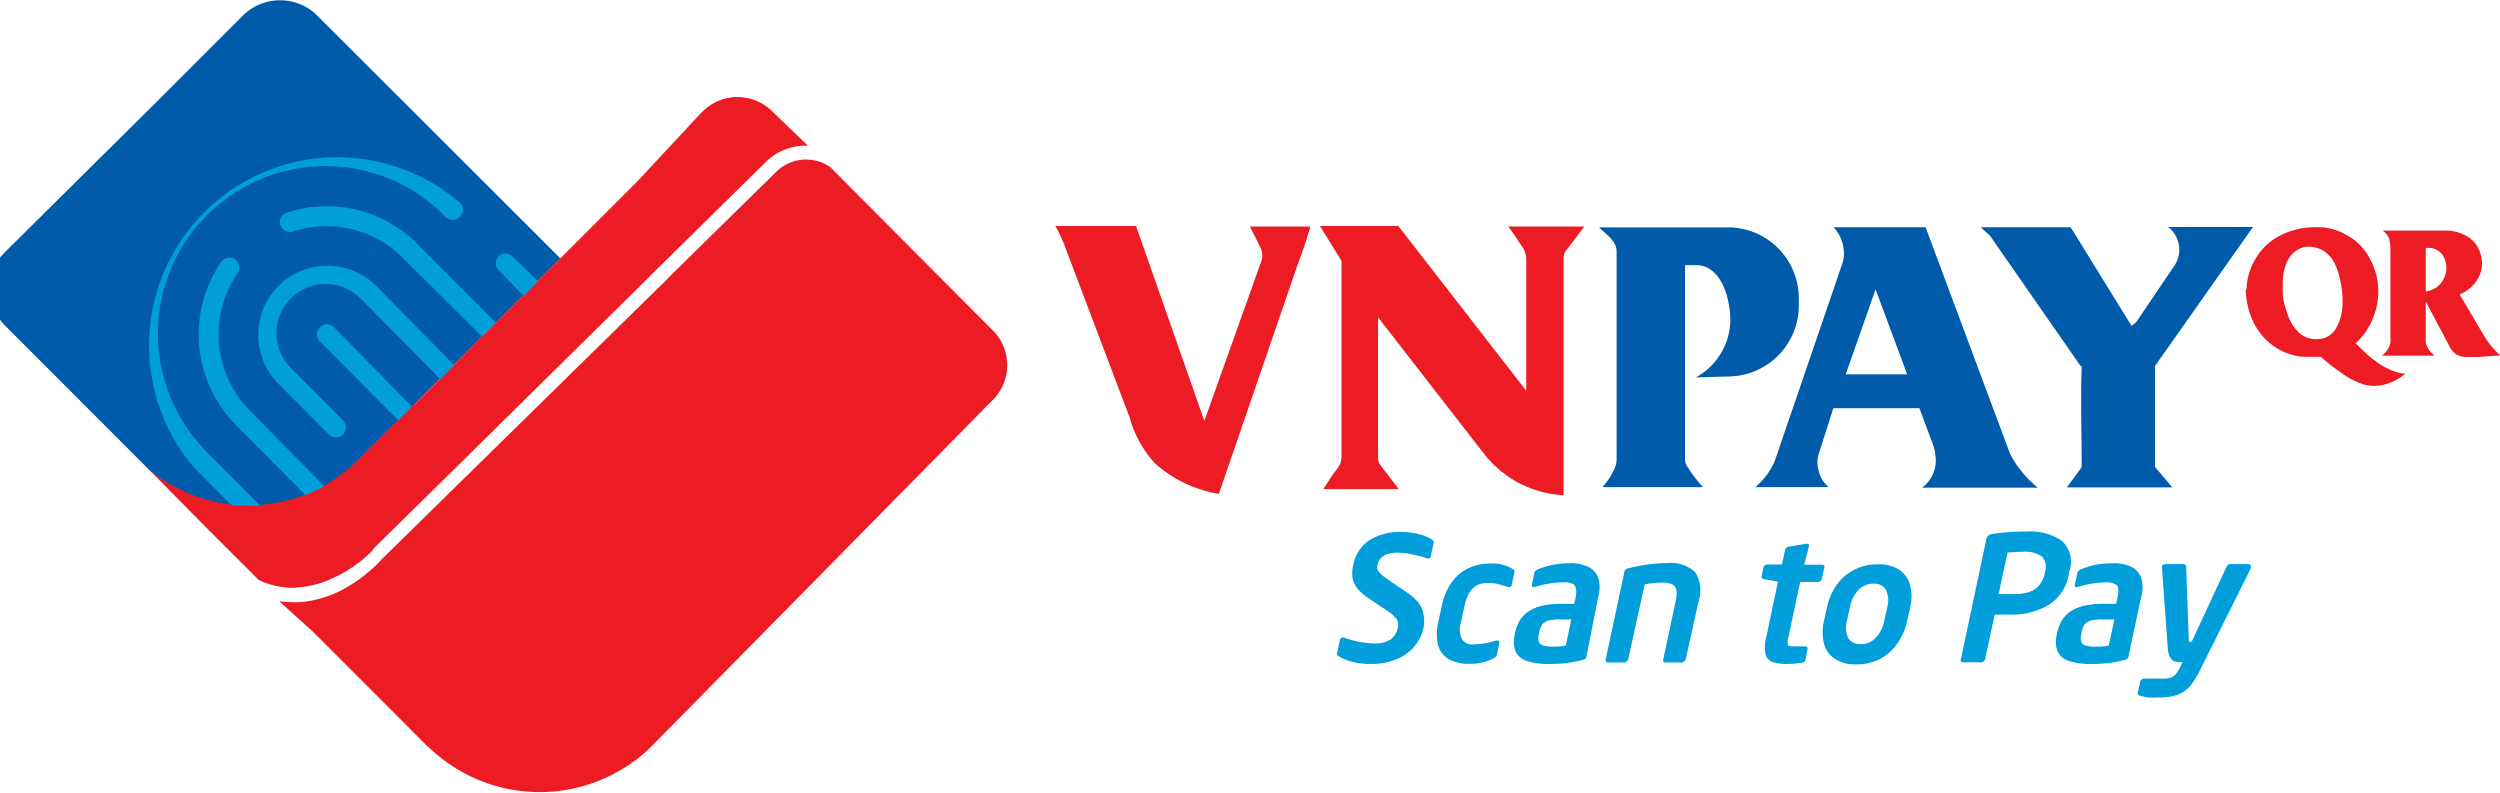 <svg xmlns="http://www.w3.org/2000/svg" id="Layer_1" data-name="Layer 1" viewBox="0 0 185.93 59"><defs><style>.cls-1,.cls-4{fill:#005baa;}.cls-2,.cls-5{fill:#ed1c24;}.cls-3{fill:#009edb;}.cls-4,.cls-5{fill-rule:evenodd;}</style></defs><path class="cls-1" d="M41.68,19.22l-5.61,5.61-.28.27L34,26.89l-1.33,1.33L30.9,30l-.28.28-.77.77-.28.28h0L26.94,34h0l-.28.28a11.54,11.54,0,0,1-4,2.61,11.38,11.38,0,0,1-3.39.74,10.82,10.82,0,0,1-2.13-.06,11.45,11.45,0,0,1-4.39-1.46,8,8,0,0,1-1.68-1.18h0l-.32-.33L.51,24.35l-.22-.22a3.63,3.63,0,0,1-.47-.64,3.75,3.75,0,0,1-.54-2c0-.11,0-.23,0-.34a4,4,0,0,1,.08-.48c0-.06,0-.12,0-.18l0-.08a4,4,0,0,1,.71-1.34l.28-.3.18-.18L11.48,7.74h0l6.59-6.59A3.94,3.94,0,0,1,23.43,1Z"></path><path class="cls-2" d="M21.82,43.72a6.13,6.13,0,0,1-2.57-.58l-2.09-2.08-.51-.51-.09-.09-1-1-4.87-4.93.32.33a7.78,7.78,0,0,0,1.69,1.18,11.45,11.45,0,0,0,4.39,1.46,10.82,10.82,0,0,0,2.13.06,11.38,11.38,0,0,0,3.39-.74,11.54,11.54,0,0,0,4-2.61l.28-.28h0l2.63-2.63h0l.28-.28.77-.77L30.9,30l1.78-1.78L34,26.89l1.78-1.79.28-.27,11.3-11.3,4.66-5,0,0,.25-.25a3.66,3.66,0,0,1,5.16,0L60,10.75h0l.09.09A4.19,4.19,0,0,0,57,12l-8.63,8.5-.09.1-15,14.79,0,0-5.53,5.44,0,.05s-.13.15-.33.34A9.85,9.85,0,0,1,24.74,43a7.14,7.14,0,0,1-1.67.56,6.85,6.85,0,0,1-1,.13Z"></path><path class="cls-2" d="M73.84,29.74l-.27.27L61.33,42.44,48.47,55.49a11.15,11.15,0,0,1-1.29,1.11l0,0-.19.13,0,0a11.86,11.86,0,0,1-15-1.06h0l-.29-.25-2.21-2.22-6.21-6.21L21.08,45l-.29-.29a7,7,0,0,0,1,.08h.29a6.67,6.67,0,0,0,1.18-.14A8.76,8.76,0,0,0,25.19,44,11,11,0,0,0,28,42a5.52,5.52,0,0,0,.39-.41l4.78-4.69,0,0L49.65,20.73l.09-.11,8-7.85a3.16,3.16,0,0,1,4-.35l1.89,1.9h0L73.84,24.58a3.45,3.45,0,0,1,.26.28A3.66,3.66,0,0,1,73.84,29.74Z"></path><path class="cls-3" d="M34.2,16.13a.75.75,0,0,1-1.06,0A12.46,12.46,0,1,0,15.45,33.68l3.79,3.82a.47.47,0,0,1,.06.09h-.05a11.13,11.13,0,0,1-2.08-.05l-2.78-2.81A14,14,0,0,1,34.2,15.07h0A.74.74,0,0,1,34.2,16.13Z"></path><path class="cls-3" d="M40,20.91,38.94,22,37.09,20.1a.74.74,0,0,1,0-1.05.73.73,0,0,1,1,0Z"></path><path class="cls-3" d="M24.11,36.16l0,0a12.73,12.73,0,0,1-1.4.66l-5.16-5.21a9.55,9.55,0,0,1-1.1-12.13.74.74,0,1,1,1.22.84,8.07,8.07,0,0,0,.93,10.24Z"></path><path class="cls-3" d="M36.87,24l0,0-.78.78-.25.24L30,19.22a8,8,0,0,0-8.21-2,.74.74,0,1,1-.46-1.41,9.51,9.51,0,0,1,9.73,2.35Z"></path><path class="cls-3" d="M33.76,27.14l-1,1.05-5.82-5.86a3.66,3.66,0,1,0-5.19,5.15l3.75,3.78a.73.73,0,0,1,0,1.05.74.74,0,0,1-1.05,0l-3.75-3.78a5.14,5.14,0,1,1,7.3-7.25Z"></path><path class="cls-3" d="M30.65,30.25l0,0-.77.77-.25.25-5.84-5.87a.75.75,0,0,1,0-1.06.74.74,0,0,1,1.05,0Z"></path><path class="cls-3" d="M102.18,47.85a2.16,2.16,0,0,0,1.24-.29,1.42,1.42,0,0,0,.54-.89.84.84,0,0,0-.09-.63,2.67,2.67,0,0,0-.72-.63l-1.49-1a3.2,3.2,0,0,1-.77-.73,1.7,1.7,0,0,1-.31-.77,2.7,2.7,0,0,1,.06-.88,2.9,2.9,0,0,1,1.12-1.8,4.22,4.22,0,0,1,2.54-.66,5,5,0,0,1,1.24.16,3.32,3.32,0,0,1,.88.35.83.83,0,0,1,.19.15.26.26,0,0,1,0,.2l-.19.88c0,.21-.17.27-.37.19a5.71,5.71,0,0,0-1-.26A6.15,6.15,0,0,0,104,41.1c-.91,0-1.43.3-1.55.9a.57.57,0,0,0,.1.53,3.57,3.57,0,0,0,.71.6l1.36.92a3.65,3.65,0,0,1,.9.81,1.91,1.91,0,0,1,.35.84,2.73,2.73,0,0,1,0,1A3.26,3.26,0,0,1,103.92,49a4.89,4.89,0,0,1-2,.38,5.15,5.15,0,0,1-1.42-.18,3.45,3.45,0,0,1-.85-.34.78.78,0,0,1-.2-.16.25.25,0,0,1,0-.18l.19-.88a.25.25,0,0,1,.37-.2A6.84,6.84,0,0,0,102.18,47.85Z"></path><path class="cls-3" d="M109.54,47.93a6.49,6.49,0,0,0,1.73-.29c.2,0,.27,0,.23.21l-.17.82a.43.43,0,0,1-.11.2A.84.84,0,0,1,111,49a3.81,3.81,0,0,1-1.74.37,3.06,3.06,0,0,1-1.46-.32,1.76,1.76,0,0,1-.83-1,3.58,3.58,0,0,1,0-1.79l.26-1.21a4.49,4.49,0,0,1,.75-1.76,3.19,3.19,0,0,1,1.27-1.05,3.85,3.85,0,0,1,1.6-.33,2.92,2.92,0,0,1,1.59.37.47.47,0,0,1,.18.14.26.26,0,0,1,0,.2l-.18.82c0,.19-.14.26-.31.21l-.73-.22a3.75,3.75,0,0,0-.81-.07c-.88,0-1.43.56-1.67,1.69l-.26,1.21a1.71,1.71,0,0,0,.08,1.3A.91.91,0,0,0,109.54,47.93Z"></path><path class="cls-3" d="M116.3,43.31a7.16,7.16,0,0,0-2.13.34c-.2.05-.27,0-.23-.21l.16-.79a.36.36,0,0,1,.11-.2.66.66,0,0,1,.24-.14,7.41,7.41,0,0,1,1-.3,6.86,6.86,0,0,1,1.31-.12,3,3,0,0,1,1.37.27,1.47,1.47,0,0,1,.74.83,2.51,2.51,0,0,1,0,1.37L118,48.77a.38.38,0,0,1-.07.2.27.27,0,0,1-.17.09,8.88,8.88,0,0,1-1.16.24,10.15,10.15,0,0,1-1.34.08,5.16,5.16,0,0,1-1.69-.22,1.39,1.39,0,0,1-.85-.7,2,2,0,0,1-.06-1.25l0-.07a3.23,3.23,0,0,1,.37-1,2.17,2.17,0,0,1,.67-.68,3,3,0,0,1,1-.41,6.32,6.32,0,0,1,1.47-.14h.91l.12-.57c.08-.4,0-.68-.1-.83A1.16,1.16,0,0,0,116.3,43.31Zm.16,4.67.4-1.91H116a2.9,2.9,0,0,0-.89.1.83.83,0,0,0-.44.32,1.84,1.84,0,0,0-.22.62l0,.07a1,1,0,0,0,0,.56.46.46,0,0,0,.34.27,2.68,2.68,0,0,0,.8.08A3.23,3.23,0,0,0,116.46,48Z"></path><path class="cls-3" d="M125.38,49a.31.31,0,0,1-.12.19.32.32,0,0,1-.2.08h-1.19a.18.18,0,0,1-.16-.08.26.26,0,0,1,0-.19l.91-4.28a2.43,2.43,0,0,0,.06-.81.62.62,0,0,0-.31-.45,1.65,1.65,0,0,0-.75-.13,7,7,0,0,0-1.3.13L121.1,49a.31.31,0,0,1-.11.19.32.32,0,0,1-.2.08H119.6a.2.2,0,0,1-.17-.08.25.25,0,0,1,0-.19l1.38-6.48c0-.12.13-.21.31-.26a12.42,12.42,0,0,1,1.45-.28,10.34,10.34,0,0,1,1.4-.1,2.65,2.65,0,0,1,2.1.67,2.53,2.53,0,0,1,.26,2.16Z"></path><path class="cls-3" d="M134.28,49.06a.29.29,0,0,1-.29.23,6.65,6.65,0,0,1-1,.09,3.59,3.59,0,0,1-1.18-.15.84.84,0,0,1-.51-.6,2.86,2.86,0,0,1,.07-1.3l.86-4.07-1-.18c-.17,0-.24-.12-.21-.26l.12-.59a.34.34,0,0,1,.11-.18.31.31,0,0,1,.2-.07h1.08l.23-1.07a.33.33,0,0,1,.31-.26l1.25-.21h.06c.13,0,.18.07.15.2L134.18,42h1.31a.24.24,0,0,1,.18.06.29.29,0,0,1,0,.19l-.17.77a.29.29,0,0,1-.11.18.34.34,0,0,1-.2.08h-1.31l-.86,4.07a1.24,1.24,0,0,0-.05.6c0,.08.17.12.39.12h.83c.18,0,.26.06.24.19Z"></path><path class="cls-3" d="M141.84,46.16a4.4,4.4,0,0,1-.71,1.66A3.56,3.56,0,0,1,139.84,49a3.71,3.71,0,0,1-1.78.41,2.76,2.76,0,0,1-1.59-.41,1.9,1.9,0,0,1-.82-1.15,3.57,3.57,0,0,1,0-1.66l.22-1a4.57,4.57,0,0,1,.71-1.66,3.54,3.54,0,0,1,1.31-1.15,3.67,3.67,0,0,1,1.77-.41,2.77,2.77,0,0,1,1.6.41,2,2,0,0,1,.8,1.15,3.43,3.43,0,0,1,0,1.66Zm-1.7,0,.22-1a1.89,1.89,0,0,0-.09-1.28,1,1,0,0,0-.93-.47,1.53,1.53,0,0,0-1.13.47,2.66,2.66,0,0,0-.63,1.28l-.22,1a1.89,1.89,0,0,0,.09,1.28,1,1,0,0,0,.92.47,1.52,1.52,0,0,0,1.13-.47A2.59,2.59,0,0,0,140.14,46.16Z"></path><path class="cls-3" d="M153.87,42.66A3.35,3.35,0,0,1,152.35,45a5.44,5.44,0,0,1-2.86.71h-.44l-.45,0-.25,0L147.64,49a.4.4,0,0,1-.11.19.3.3,0,0,1-.19.07H146a.2.2,0,0,1-.16-.07.19.19,0,0,1,0-.19l1.89-8.91a.41.41,0,0,1,.16-.27.71.71,0,0,1,.34-.12,17.45,17.45,0,0,1,2.57-.17,4.06,4.06,0,0,1,2.55.7,2.13,2.13,0,0,1,.54,2.29Zm-1.79,0,0-.12a1.12,1.12,0,0,0-.22-1.15,2.13,2.13,0,0,0-1.39-.35,10.63,10.63,0,0,0-1.17.06l-.66,3.08,1.15,0a3.43,3.43,0,0,0,1.15-.16,1.56,1.56,0,0,0,.73-.51A2.16,2.16,0,0,0,152.08,42.66Z"></path><path class="cls-3" d="M156.69,43.31a7.27,7.27,0,0,0-2.14.34c-.19.05-.27,0-.23-.21l.17-.79a.42.42,0,0,1,.1-.2.82.82,0,0,1,.25-.14,7,7,0,0,1,1-.3,6.86,6.86,0,0,1,1.31-.12,3,3,0,0,1,1.37.27,1.42,1.42,0,0,1,.73.83,2.41,2.41,0,0,1,0,1.37l-.94,4.41a.5.5,0,0,1-.07.2.3.3,0,0,1-.17.09,9.23,9.23,0,0,1-1.16.24,10.31,10.31,0,0,1-1.35.08,5.1,5.1,0,0,1-1.68-.22,1.39,1.39,0,0,1-.85-.7,2,2,0,0,1-.06-1.25v-.07a3.23,3.23,0,0,1,.38-1,2.14,2.14,0,0,1,.66-.68,3,3,0,0,1,1-.41,6.23,6.23,0,0,1,1.46-.14h.91l.12-.57c.09-.4.06-.68-.09-.83A1.16,1.16,0,0,0,156.69,43.31Zm.15,4.67.41-1.91h-.91a3,3,0,0,0-.9.1.87.87,0,0,0-.44.32,1.86,1.86,0,0,0-.21.62l0,.07a1,1,0,0,0,0,.56.46.46,0,0,0,.33.27,2.75,2.75,0,0,0,.81.08A3.16,3.16,0,0,0,156.84,48Z"></path><path class="cls-3" d="M167.4,42.2a.24.24,0,0,1,0,.07l-3.78,7.57a6.35,6.35,0,0,1-.74,1.19,2.32,2.32,0,0,1-.92.64,4.22,4.22,0,0,1-1.41.2,4.67,4.67,0,0,1-.72,0,3.11,3.11,0,0,1-.61-.12c-.17,0-.25-.12-.23-.22l.18-.83a.28.28,0,0,1,.11-.16.31.31,0,0,1,.2-.07h0l.72,0c.36,0,.6,0,.73,0a1.45,1.45,0,0,0,.49-.07.9.9,0,0,0,.38-.25,2.25,2.25,0,0,0,.33-.51l.18-.39h-.19a1.1,1.1,0,0,1-.41-.07.63.63,0,0,1-.32-.31,1.61,1.61,0,0,1-.17-.69l-.43-5.94a.14.14,0,0,1,0-.09c0-.14.13-.2.29-.2h1.31a.2.2,0,0,1,.15.06.34.34,0,0,1,.05.17l.19,5.27c0,.19,0,.28.11.28H163l2.58-5.56a.33.33,0,0,1,.31-.22h1.33a.2.2,0,0,1,.14.06A.19.19,0,0,1,167.4,42.2Z"></path><path class="cls-4" d="M154.75,27.24,148,17.53l-.69-.63H154l4.53,7.34.36-.3,2.74-4.06a2.14,2.14,0,0,0-.38-3h6.31l-7.29,10.34v7.5l1.29,1.53h-7.84l1.1-1.51c0-2.5-.09-5,0-7.52ZM136.36,16.9a2.8,2.8,0,0,1,.76,1.66,2.36,2.36,0,0,1-.14,1.15l-5,14.61a5.37,5.37,0,0,1-1.43,1.91H136a2.24,2.24,0,0,1-.76-1.31,2,2,0,0,1,0-1.09l1.11-3.47h6.4l1,2.67a3.41,3.41,0,0,1,.19.84,2.5,2.5,0,0,1-1,2.4h8.62a7.85,7.85,0,0,1-2.06-2.5L143.21,16.9Zm5.48,10.94h-4.57l2.22-6.32,2.35,6.32ZM118.93,16.91h9.59a5.27,5.27,0,0,1,5.26,5.25v.65A5.28,5.28,0,0,1,128.52,28l-2.4.07a4.92,4.92,0,0,0,2.5-5.14c-.2-1.62-1-3.18-2.42-3.21l-.88,0V34.11a1,1,0,0,0,.2.64,10.77,10.77,0,0,0,.87,1.18l.26.3h-7.46c.11-.14.22-.27.32-.42a4.5,4.5,0,0,0,.58-1,1.46,1.46,0,0,0,.14-.65V18.67C120.2,17.87,119.4,17.41,118.93,16.91Z"></path><path class="cls-5" d="M78.49,16.81h6L89.57,31.3l4.28-12a1.38,1.38,0,0,0-.17-1c-.23-.49-.49-1-.72-1.45h4.49c-.26,1-.66,2.06-1,3l-5.8,16.88a9.42,9.42,0,0,1-4.72-2.24,8.1,8.1,0,0,1-1.9-3.4L79.17,18.25a11.86,11.86,0,0,0-.68-1.44Zm24,6.79V34c0,.42.1.5.36.84l1.18,1.54H98.41c.32-.48.63-1,1-1.46a1.52,1.52,0,0,0,.36-1V19.4l-1.6-2.59H104l9.51,12.25V19.3a1.59,1.59,0,0,0-.34-1c-.32-.49-.65-1-1-1.45h5.66l-1.18,1.55c-.26.33-.36.41-.36.83V36.83a8,8,0,0,1-5.92-3.08Z"></path><path class="cls-5" d="M167.08,21.58a4.14,4.14,0,0,1,.18-1.22,4.7,4.7,0,0,1,.51-1.15,4.46,4.46,0,0,1,1.8-1.69,5.74,5.74,0,0,1,2.74-.62,4.2,4.2,0,0,1,1.2.15,4.38,4.38,0,0,1,1.1.48,4.15,4.15,0,0,1,1.63,1.69,5,5,0,0,1,.64,2.54,5.37,5.37,0,0,1-.44,2,4.87,4.87,0,0,1-1.25,1.77l.68.65a7.45,7.45,0,0,0,.86.72,4.75,4.75,0,0,0,1,.58,3.18,3.18,0,0,0,1.16.31,4.06,4.06,0,0,1-1.12.67,3.3,3.3,0,0,1-1.24.24,2.77,2.77,0,0,1-1.1-.24,5.5,5.5,0,0,1-1.07-.57c-.35-.23-.66-.48-1-.71l-.76-.64h-.2l-.31,0-.45,0a4.33,4.33,0,0,1-2.36-.68,4.58,4.58,0,0,1-1.66-1.85,5.54,5.54,0,0,1-.44-1.22,5.94,5.94,0,0,1-.16-1.35Zm2.69,0a4.33,4.33,0,0,0,.1.93c.06.22.14.51.26.85a3.22,3.22,0,0,0,.81,1.34,1.78,1.78,0,0,0,1.31.52,1.6,1.6,0,0,0,1.48-.79,3.9,3.9,0,0,0,.49-2c0-.21,0-.55-.07-1a8,8,0,0,0-.19-.95,4.72,4.72,0,0,0-.28-.78,2.19,2.19,0,0,0-.81-1,2.09,2.09,0,0,0-1.2-.35,1.53,1.53,0,0,0-.6.12,2,2,0,0,0-.5.33,2.36,2.36,0,0,0-.61,1,4.63,4.63,0,0,0-.19,1.37v.45Zm10.64.1a2,2,0,0,0,.79-.31,1.65,1.65,0,0,0,.54-.63,2.5,2.5,0,0,0,.15-.38,1.84,1.84,0,0,0,.05-.41,1.69,1.69,0,0,0-.35-1.08,1.3,1.3,0,0,0-1.07-.43h-.11Zm0,.75v2.63a1.39,1.39,0,0,0,.61,1.33v.06H177.2v-.06a1.39,1.39,0,0,0,.58-1.31V18.67a3.64,3.64,0,0,0-.1-.93,1.26,1.26,0,0,0-.48-.59v0h4.63a3.12,3.12,0,0,1,1.39.29,2.25,2.25,0,0,1,1,.85,2.22,2.22,0,0,1,.27.63,2.55,2.55,0,0,1,.1.74,2.26,2.26,0,0,1-.35,1.14,2.79,2.79,0,0,1-1.31,1.1l1.83,3.1a6.3,6.3,0,0,0,1.19,1.43l-1.61.12h-.78a1.75,1.75,0,0,1-.86-.18,1.66,1.66,0,0,1-.58-.71Z"></path></svg>
